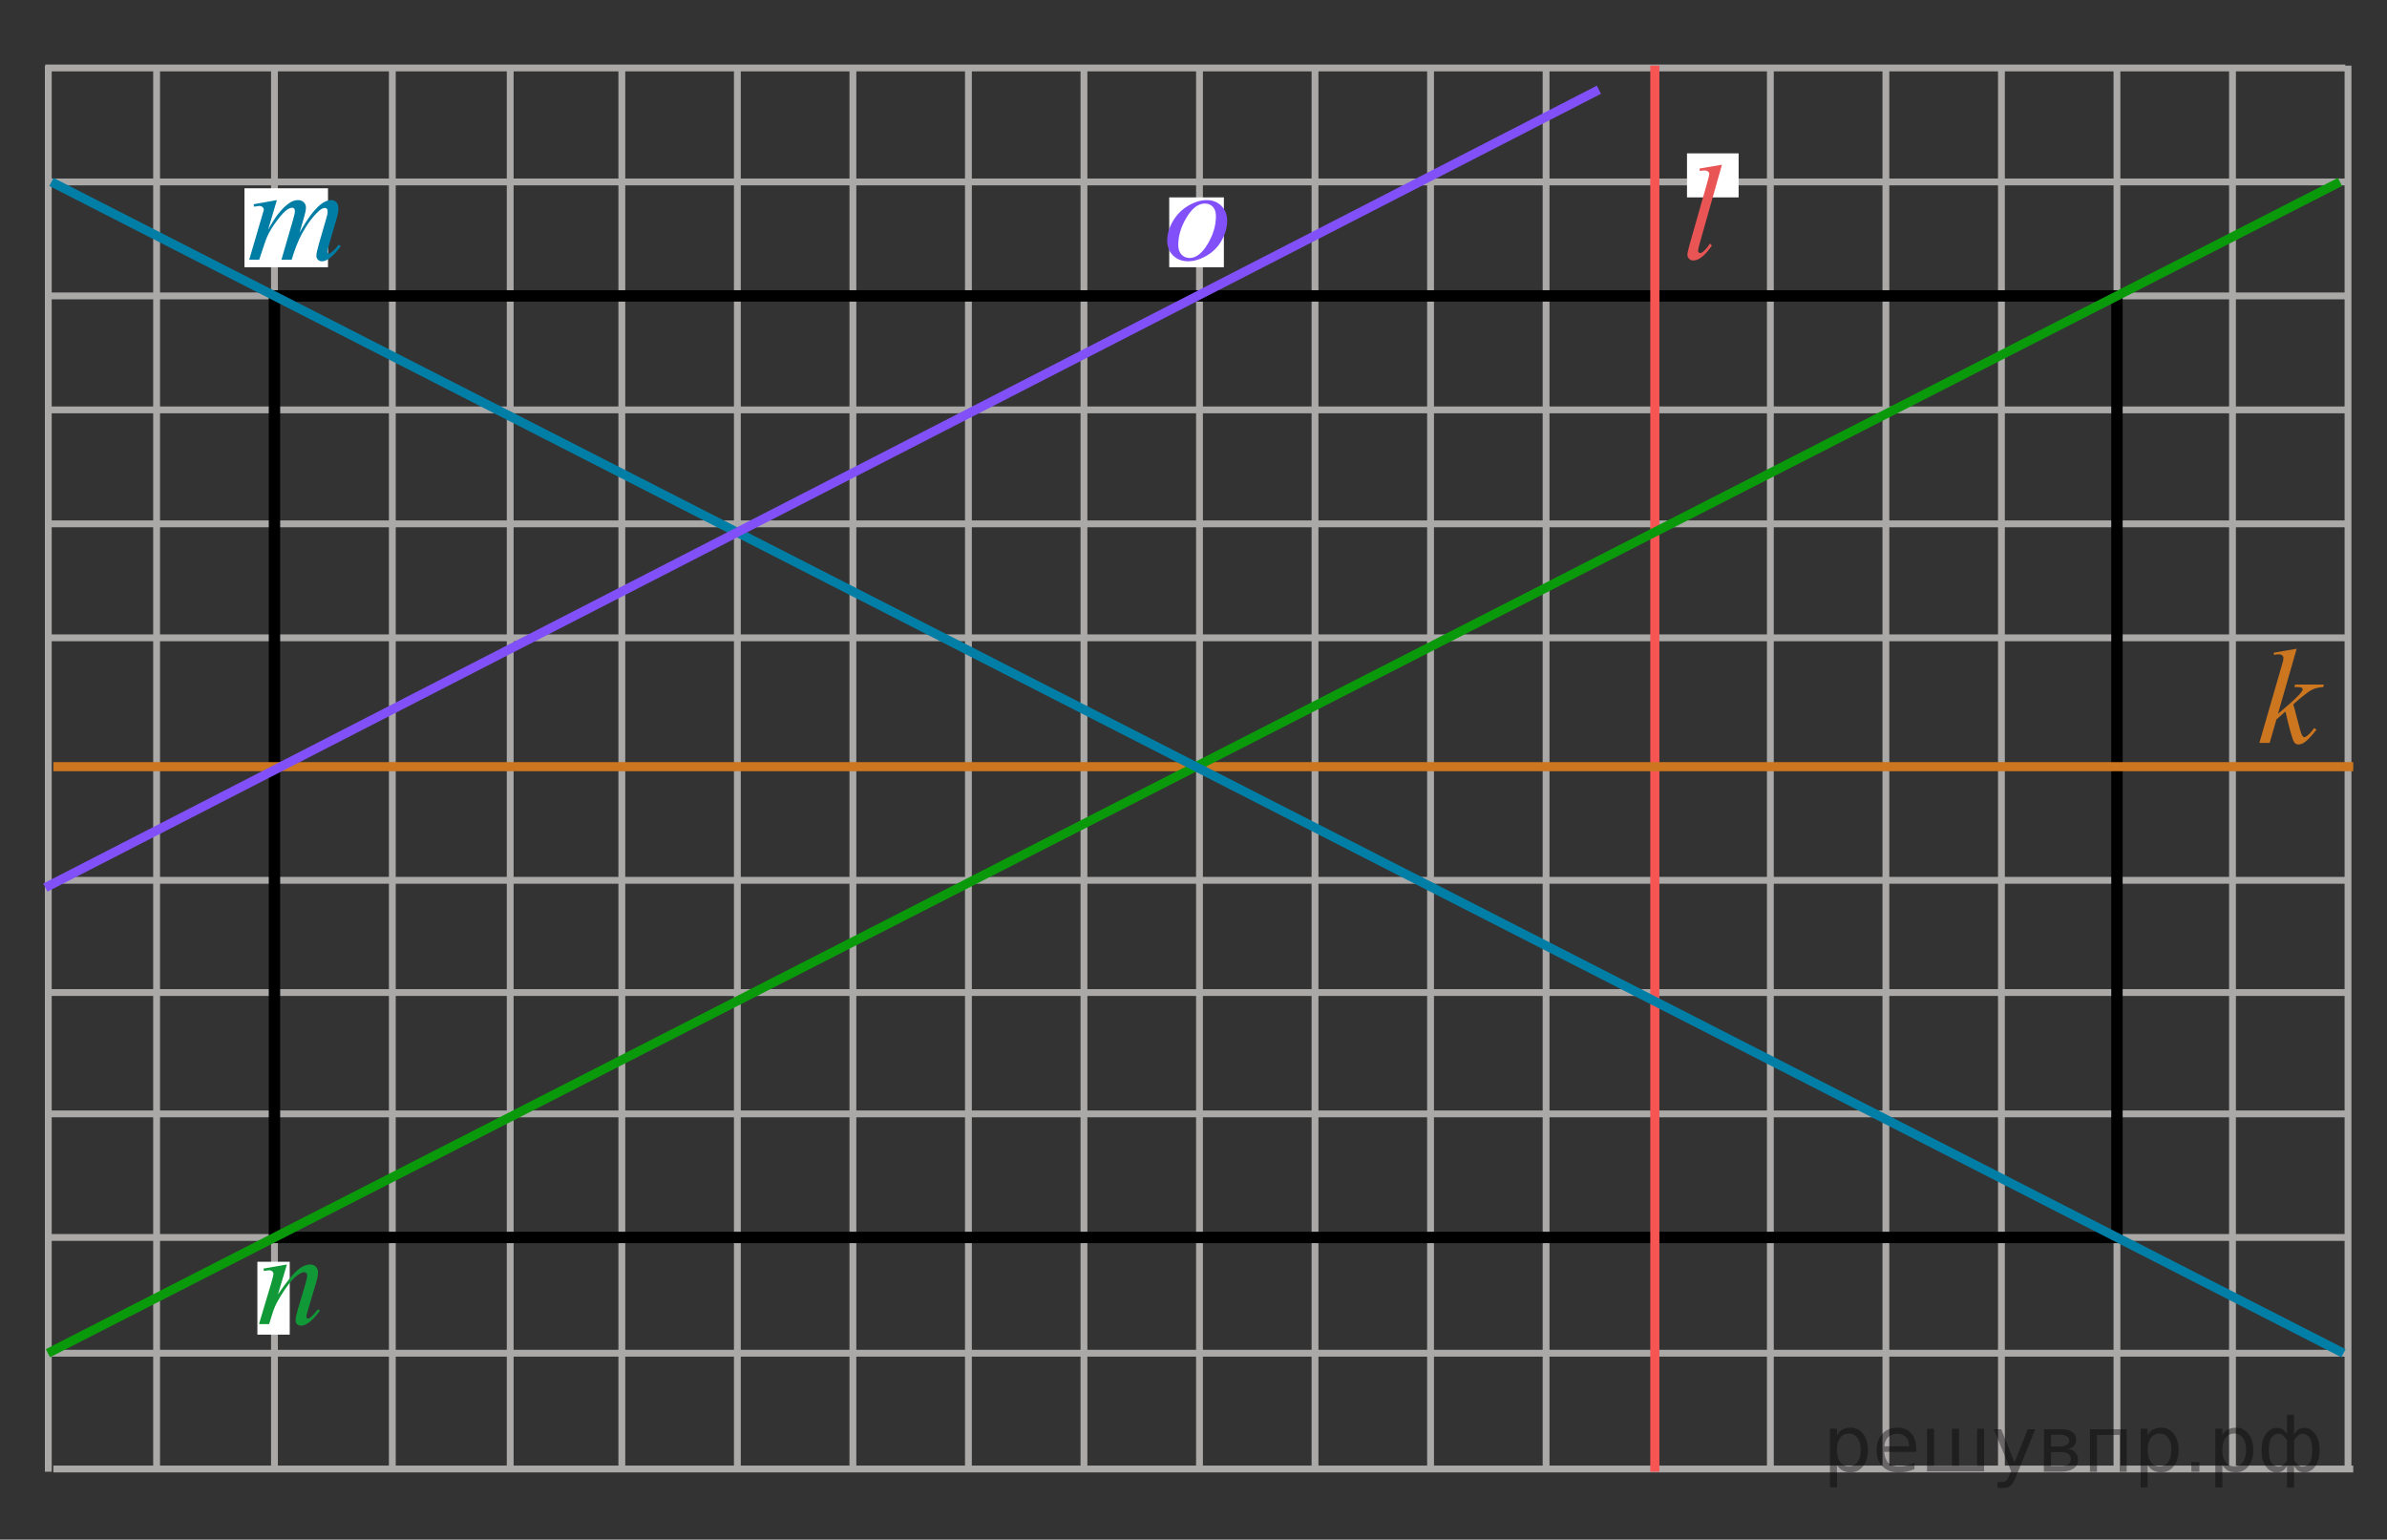 <?xml version="1.0" encoding="utf-8"?>
<!-- Generator: Adobe Illustrator 16.0.0, SVG Export Plug-In . SVG Version: 6.00 Build 0)  -->
<!DOCTYPE svg PUBLIC "-//W3C//DTD SVG 1.1//EN" "http://www.w3.org/Graphics/SVG/1.1/DTD/svg11.dtd">
<svg version="1.1" id="Слой_1" xmlns="http://www.w3.org/2000/svg" xmlns:xlink="http://www.w3.org/1999/xlink" x="0px" y="0px"
	 width="262px" height="169px" viewBox="-4.926 -7.085 262 169" enable-background="new -4.926 -7.085 262 169"
	 xml:space="preserve">
<rect x="-4.926" y="-7.085" width="262" height="169" fill="#333333" stroke="none"/>
<line fill="none" stroke="#ABA9A8" stroke-width="0.75" stroke-miterlimit="10" x1="0.051" y1="115.184" x2="252.49" y2="115.184"/>
<line fill="none" stroke="#ABA9A8" stroke-width="0.75" stroke-miterlimit="10" x1="0.051" y1="128.747" x2="252.49" y2="128.747"/>
<line fill="none" stroke="#ABA9A8" stroke-width="0.75" stroke-miterlimit="10" x1="0.051" y1="141.455" x2="252.49" y2="141.455"/>
<line fill="none" stroke="#ABA9A8" stroke-width="0.75" stroke-miterlimit="10" x1="0.051" y1="101.864" x2="252.49" y2="101.864"/>
<line fill="none" stroke="#ABA9A8" stroke-width="0.75" stroke-miterlimit="10" x1="0.375" y1="154.462" x2="0.375" y2="0.12"/>
<line fill="none" stroke="#ABA9A8" stroke-width="0.75" stroke-miterlimit="10" x1="12.263" y1="154.462" x2="12.263" y2="0.12"/>
<line fill="none" stroke="#ABA9A8" stroke-width="0.75" stroke-miterlimit="10" x1="25.199" y1="154.462" x2="25.199" y2="0.12"/>
<line fill="none" stroke="#ABA9A8" stroke-width="0.75" stroke-miterlimit="10" x1="38.136" y1="154.462" x2="38.136" y2="0.12"/>
<line fill="none" stroke="#ABA9A8" stroke-width="0.75" stroke-miterlimit="10" x1="63.327" y1="154.462" x2="63.327" y2="0.12"/>
<line fill="none" stroke="#ABA9A8" stroke-width="0.75" stroke-miterlimit="10" x1="76.008" y1="154.462" x2="76.008" y2="0.12"/>
<line fill="none" stroke="#ABA9A8" stroke-width="0.75" stroke-miterlimit="10" x1="88.689" y1="154.462" x2="88.689" y2="0.12"/>
<line fill="none" stroke="#ABA9A8" stroke-width="0.75" stroke-miterlimit="10" x1="101.369" y1="154.462" x2="101.369" y2="0.12"/>
<line fill="none" stroke="#ABA9A8" stroke-width="0.75" stroke-miterlimit="10" x1="114.05" y1="154.462" x2="114.05" y2="0.12"/>
<line fill="none" stroke="#ABA9A8" stroke-width="0.75" stroke-miterlimit="10" x1="126.732" y1="154.462" x2="126.732" y2="0.12"/>
<line fill="none" stroke="#ABA9A8" stroke-width="0.75" stroke-miterlimit="10" x1="139.412" y1="154.462" x2="139.412" y2="0.12"/>
<line fill="none" stroke="#ABA9A8" stroke-width="0.75" stroke-miterlimit="10" x1="152.093" y1="154.462" x2="152.093" y2="0.12"/>
<line fill="none" stroke="#ABA9A8" stroke-width="0.75" stroke-miterlimit="10" x1="164.774" y1="154.462" x2="164.774" y2="0.12"/>
<line fill="none" stroke="#ABA9A8" stroke-width="0.75" stroke-miterlimit="10" x1="0.051" y1="62.928" x2="252.49" y2="62.928"/>
<line fill="none" stroke="#ABA9A8" stroke-width="0.75" stroke-miterlimit="10" x1="0.051" y1="50.417" x2="252.49" y2="50.417"/>
<line fill="none" stroke="#ABA9A8" stroke-width="0.75" stroke-miterlimit="10" x1="0.051" y1="37.907" x2="252.49" y2="37.907"/>
<line fill="none" stroke="#ABA9A8" stroke-width="0.75" stroke-miterlimit="10" x1="0.051" y1="25.396" x2="252.49" y2="25.396"/>
<line fill="none" stroke="#ABA9A8" stroke-width="0.75" stroke-miterlimit="10" x1="0.051" y1="12.886" x2="252.49" y2="12.886"/>
<line fill="none" stroke="#ABA9A8" stroke-width="0.75" stroke-miterlimit="10" x1="0.051" y1="0.375" x2="252.49" y2="0.375"/>
<line fill="none" stroke="#ABA9A8" stroke-width="0.75" stroke-miterlimit="10" x1="1.811" y1="89.545" x2="252.49" y2="89.545"/>
<line fill="none" stroke="#ABA9A8" stroke-width="0.75" stroke-miterlimit="10" x1="51.074" y1="0.398" x2="51.074" y2="154.462"/>
<line fill="none" stroke="#ABA9A8" stroke-width="0.75" stroke-miterlimit="10" x1="0.931" y1="154.163" x2="253.369" y2="154.163"/>
<line fill="none" stroke="#ABA9A8" stroke-width="0.75" stroke-miterlimit="10" x1="176.71" y1="154.462" x2="176.71" y2="0.12"/>
<line fill="none" stroke="#ABA9A8" stroke-width="0.75" stroke-miterlimit="10" x1="189.391" y1="154.462" x2="189.391" y2="0.12"/>
<line fill="none" stroke="#ABA9A8" stroke-width="0.75" stroke-miterlimit="10" x1="202.072" y1="154.462" x2="202.072" y2="0.12"/>
<line fill="none" stroke="#ABA9A8" stroke-width="0.75" stroke-miterlimit="10" x1="214.753" y1="154.462" x2="214.753" y2="0.12"/>
<line fill="none" stroke="#ABA9A8" stroke-width="0.75" stroke-miterlimit="10" x1="227.434" y1="154.462" x2="227.434" y2="0.12"/>
<line fill="none" stroke="#ABA9A8" stroke-width="0.75" stroke-miterlimit="10" x1="240.115" y1="154.462" x2="240.115" y2="0.12"/>
<line fill="none" stroke="#ABA9A8" stroke-width="0.75" stroke-miterlimit="10" x1="252.795" y1="154.462" x2="252.795" y2="0.12"/>
<rect x="25.199" y="25.396" fill="none" stroke="#000000" stroke-width="1.25" stroke-miterlimit="10" width="202.234" height="103.351"/>
<line fill="none" stroke="#F75454" stroke-miterlimit="10" x1="176.71" y1="0.12" x2="176.71" y2="154.462"/>
<line fill="none" stroke="#CC761F" stroke-miterlimit="10" x1="253.369" y1="77.071" x2="0.931" y2="77.071"/>
<line fill="none" stroke="#0A990A" stroke-miterlimit="10" x1="0.333" y1="141.455" x2="251.914" y2="12.886"/>
<line fill="none" stroke="#007EA5" stroke-miterlimit="10" x1="0.719" y1="12.886" x2="252.301" y2="141.455"/>
<line fill="none" stroke="#8150F9" stroke-miterlimit="10" x1="170.574" y1="2.765" x2="0.051" y2="90.346"/>
<g>
	<g>
		<defs>
			<rect id="SVGID_1_" x="240.087" y="61.19" width="13.427" height="17.554"/>
		</defs>
		<clipPath id="SVGID_2_">
			<use xlink:href="#SVGID_1_"  overflow="visible"/>
		</clipPath>
		<g clip-path="url(#SVGID_2_)">
		</g>
	</g>
	<g>
		<defs>
			<polygon id="SVGID_3_" points="240.447,78.523 253.914,78.523 253.914,60.929 240.447,60.929 240.447,78.523 			"/>
		</defs>
		<clipPath id="SVGID_4_">
			<use xlink:href="#SVGID_3_"  overflow="visible"/>
		</clipPath>
		<g clip-path="url(#SVGID_4_)">
			<path fill="#CC761F" d="M247.16,64.125l-2.055,7.146l0.824-0.705c0.902-0.766,1.488-1.333,1.758-1.701
				c0.087-0.121,0.131-0.213,0.131-0.276c0-0.043-0.015-0.084-0.044-0.124c-0.028-0.039-0.086-0.07-0.17-0.094
				s-0.232-0.037-0.444-0.037h-0.254l0.08-0.276h3.161l-0.072,0.276c-0.362,0.02-0.674,0.077-0.938,0.171
				c-0.263,0.095-0.517,0.234-0.763,0.418c-0.487,0.364-0.808,0.616-0.962,0.756l-0.622,0.552c0.105,0.349,0.236,0.836,0.391,1.461
				c0.26,1.037,0.437,1.652,0.528,1.846c0.091,0.194,0.186,0.291,0.281,0.291c0.082,0,0.179-0.041,0.29-0.123
				c0.25-0.184,0.518-0.478,0.803-0.88l0.253,0.182c-0.525,0.664-0.929,1.102-1.208,1.313c-0.279,0.21-0.535,0.315-0.767,0.315
				c-0.202,0-0.359-0.079-0.47-0.239c-0.193-0.286-0.514-1.413-0.963-3.38l-0.99,0.866l-0.745,2.58h-1.129l2.401-8.294l0.203-0.705
				c0.023-0.121,0.036-0.228,0.036-0.32c0-0.116-0.045-0.213-0.134-0.291c-0.09-0.078-0.219-0.116-0.388-0.116
				c-0.11,0-0.286,0.024-0.527,0.073v-0.254L247.16,64.125z"/>
		</g>
	</g>
</g>
<rect x="123.408" y="14.582" fill="#FFFFFF" width="6" height="7.667"/>
<g>
	<g>
		<defs>
			<rect id="SVGID_5_" x="120.502" y="12.203" width="12.432" height="13.414"/>
		</defs>
		<clipPath id="SVGID_6_">
			<use xlink:href="#SVGID_5_"  overflow="visible"/>
		</clipPath>
		<g clip-path="url(#SVGID_6_)">
		</g>
	</g>
	<g>
		<defs>
			<polygon id="SVGID_7_" points="120.448,25.464 132.879,25.464 132.879,12.009 120.448,12.009 120.448,25.464 			"/>
		</defs>
		<clipPath id="SVGID_8_">
			<use xlink:href="#SVGID_7_"  overflow="visible"/>
		</clipPath>
		<g clip-path="url(#SVGID_8_)">
			<path fill="#8150F8" d="M129.766,17.141c0,0.723-0.195,1.438-0.59,2.146c-0.393,0.708-0.939,1.27-1.643,1.684
				c-0.703,0.415-1.385,0.622-2.047,0.622c-0.678,0-1.23-0.211-1.658-0.633c-0.428-0.421-0.643-0.967-0.643-1.637
				c0-0.708,0.209-1.419,0.627-2.132s0.977-1.276,1.678-1.691c0.699-0.414,1.375-0.621,2.029-0.621c0.652,0,1.189,0.21,1.613,0.629
				C129.555,15.927,129.766,16.472,129.766,17.141z M128.535,16.643c0-0.448-0.113-0.792-0.338-1.03s-0.516-0.357-0.871-0.357
				c-0.729,0-1.396,0.507-2.008,1.521c-0.611,1.014-0.916,2.022-0.916,3.024c0,0.457,0.119,0.811,0.355,1.059
				c0.238,0.248,0.537,0.372,0.898,0.372c0.697,0,1.352-0.505,1.963-1.515C128.231,18.708,128.535,17.683,128.535,16.643z"/>
		</g>
	</g>
</g>
<rect x="180.241" y="9.749" fill="#FFFFFF" width="5.667" height="4.833"/>
<g>
	<g>
		<defs>
			<rect id="SVGID_9_" x="177.301" y="8.063" width="9.281" height="17.554"/>
		</defs>
		<clipPath id="SVGID_10_">
			<use xlink:href="#SVGID_9_"  overflow="visible"/>
		</clipPath>
		<g clip-path="url(#SVGID_10_)">
		</g>
	</g>
	<g>
		<defs>
			<polygon id="SVGID_11_" points="177.727,25.396 187.053,25.396 187.053,7.8 177.727,7.8 177.727,25.396 			"/>
		</defs>
		<clipPath id="SVGID_12_">
			<use xlink:href="#SVGID_11_"  overflow="visible"/>
		</clipPath>
		<g clip-path="url(#SVGID_12_)">
			<path fill="#E95455" d="M184.077,10.996l-2.446,8.651c-0.119,0.431-0.179,0.695-0.179,0.792c0,0.073,0.022,0.133,0.067,0.182
				c0.046,0.048,0.102,0.073,0.169,0.073c0.09,0,0.188-0.041,0.293-0.124c0.248-0.199,0.508-0.506,0.779-0.923l0.215,0.225
				c-0.453,0.65-0.87,1.103-1.252,1.36c-0.281,0.184-0.548,0.276-0.801,0.276c-0.182,0-0.333-0.063-0.454-0.189
				c-0.122-0.126-0.183-0.271-0.183-0.436c0-0.174,0.076-0.533,0.229-1.076l1.938-6.819c0.158-0.557,0.236-0.877,0.236-0.959
				c0-0.116-0.045-0.212-0.136-0.287s-0.231-0.113-0.422-0.113c-0.11,0-0.277,0.017-0.501,0.051v-0.269L184.077,10.996z"/>
		</g>
	</g>
</g>
<rect x="21.908" y="13.582" fill="#FFFFFF" width="9.167" height="8.667"/>
<g>
	<g>
		<defs>
			<rect id="SVGID_13_" x="19.602" y="12.203" width="16.574" height="13.414"/>
		</defs>
		<clipPath id="SVGID_14_">
			<use xlink:href="#SVGID_13_"  overflow="visible"/>
		</clipPath>
		<g clip-path="url(#SVGID_14_)">
		</g>
	</g>
	<g>
		<defs>
			<polygon id="SVGID_15_" points="19.616,25.464 36.19,25.464 36.19,12.009 19.616,12.009 19.616,25.464 			"/>
		</defs>
		<clipPath id="SVGID_16_">
			<use xlink:href="#SVGID_15_"  overflow="visible"/>
		</clipPath>
		<g clip-path="url(#SVGID_16_)">
			<path fill="#007DA4" d="M25.463,14.879l-0.964,3.26c0.43-0.767,0.796-1.342,1.098-1.728c0.47-0.598,0.927-1.031,1.373-1.301
				c0.262-0.154,0.537-0.231,0.823-0.231c0.248,0,0.453,0.077,0.616,0.231c0.164,0.154,0.245,0.352,0.245,0.593
				c0,0.235-0.057,0.544-0.171,0.925l-0.527,1.836c0.806-1.47,1.57-2.501,2.292-3.094c0.401-0.327,0.796-0.491,1.188-0.491
				c0.227,0,0.414,0.076,0.56,0.228c0.146,0.152,0.219,0.387,0.219,0.705c0,0.279-0.044,0.575-0.134,0.889l-0.816,2.812
				c-0.178,0.611-0.267,0.951-0.267,1.019s0.022,0.125,0.067,0.174c0.03,0.033,0.069,0.05,0.119,0.05s0.136-0.045,0.26-0.137
				c0.282-0.212,0.546-0.491,0.793-0.839l0.245,0.152c-0.124,0.192-0.343,0.458-0.657,0.795s-0.583,0.566-0.805,0.687
				c-0.223,0.12-0.428,0.181-0.616,0.181c-0.173,0-0.318-0.058-0.434-0.174c-0.116-0.115-0.174-0.258-0.174-0.426
				c0-0.231,0.101-0.696,0.304-1.396l0.675-2.319c0.153-0.535,0.235-0.831,0.245-0.889c0.015-0.092,0.022-0.181,0.022-0.268
				c0-0.12-0.027-0.215-0.082-0.282c-0.059-0.067-0.126-0.101-0.2-0.101c-0.208,0-0.428,0.104-0.66,0.311
				c-0.683,0.611-1.321,1.47-1.915,2.572c-0.391,0.728-0.756,1.66-1.098,2.797h-1.121l1.269-4.372
				c0.138-0.472,0.208-0.788,0.208-0.946c0-0.131-0.027-0.227-0.082-0.289c-0.055-0.063-0.121-0.095-0.2-0.095
				c-0.164,0-0.336,0.059-0.52,0.174c-0.297,0.188-0.679,0.59-1.146,1.207c-0.468,0.616-0.83,1.207-1.087,1.771
				c-0.124,0.265-0.418,1.115-0.883,2.551h-1.098l1.373-4.683l0.178-0.607c0.035-0.091,0.052-0.159,0.052-0.202
				c0-0.105-0.05-0.201-0.148-0.285c-0.099-0.085-0.225-0.127-0.378-0.127c-0.064,0-0.242,0.029-0.534,0.087l-0.067-0.268
				L25.463,14.879z"/>
		</g>
	</g>
</g>
<rect x="23.324" y="131.415" fill="#FFFFFF" width="3.551" height="8"/>
<g>
	<g>
		<defs>
			<rect id="SVGID_17_" x="20.715" y="129.041" width="12.432" height="13.414"/>
		</defs>
		<clipPath id="SVGID_18_">
			<use xlink:href="#SVGID_17_"  overflow="visible"/>
		</clipPath>
		<g clip-path="url(#SVGID_18_)">
		</g>
	</g>
	<g>
		<defs>
			<polygon id="SVGID_19_" points="20.659,142.303 33.092,142.303 33.092,128.848 20.659,128.848 20.659,142.303 			"/>
		</defs>
		<clipPath id="SVGID_20_">
			<use xlink:href="#SVGID_19_"  overflow="visible"/>
		</clipPath>
		<g clip-path="url(#SVGID_20_)">
			<path fill="#119937" d="M26.566,131.717l-0.987,3.288c0.925-1.344,1.634-2.229,2.126-2.652s0.966-0.636,1.421-0.636
				c0.247,0,0.451,0.079,0.612,0.238c0.16,0.159,0.241,0.366,0.241,0.622c0,0.289-0.072,0.674-0.216,1.156l-0.905,3.042
				c-0.104,0.352-0.155,0.566-0.155,0.644c0,0.067,0.02,0.124,0.06,0.17c0.039,0.046,0.081,0.068,0.126,0.068
				c0.06,0,0.131-0.031,0.215-0.094c0.262-0.202,0.549-0.511,0.86-0.925l0.23,0.137c-0.46,0.641-0.896,1.099-1.306,1.373
				c-0.287,0.188-0.544,0.282-0.771,0.282c-0.184,0-0.329-0.055-0.438-0.163c-0.108-0.108-0.163-0.254-0.163-0.437
				c0-0.231,0.084-0.629,0.253-1.192l0.86-2.905c0.108-0.361,0.163-0.644,0.163-0.846c0-0.097-0.032-0.175-0.097-0.235
				c-0.064-0.06-0.144-0.09-0.237-0.09c-0.139,0-0.304,0.058-0.497,0.173c-0.366,0.217-0.747,0.575-1.143,1.073
				c-0.396,0.499-0.813,1.137-1.254,1.912c-0.232,0.409-0.425,0.857-0.578,1.344l-0.371,1.192h-1.113l1.351-4.523
				c0.158-0.545,0.237-0.872,0.237-0.983c0-0.105-0.043-0.198-0.13-0.278c-0.087-0.079-0.194-0.119-0.322-0.119
				c-0.06,0-0.163,0.01-0.312,0.029l-0.282,0.043l-0.045-0.26L26.566,131.717z"/>
		</g>
	</g>
</g>
<g style="stroke:none;fill:#000;fill-opacity:0.40"><path d="m 196.7,153.7 v 2.48 h -0.77 v -6.44 h 0.77 v 0.71 q 0.24,-0.42 0.61,-0.62 0.37,-0.20 0.88,-0.20 0.85,0 1.38,0.68 0.53,0.68 0.53,1.77 0,1.10 -0.53,1.77 -0.53,0.68 -1.38,0.68 -0.51,0 -0.88,-0.20 -0.37,-0.20 -0.61,-0.62 z m 2.61,-1.63 q 0,-0.85 -0.35,-1.32 -0.35,-0.48 -0.95,-0.48 -0.61,0 -0.96,0.48 -0.35,0.48 -0.35,1.32 0,0.85 0.35,1.33 0.35,0.48 0.96,0.48 0.61,0 0.95,-0.48 0.35,-0.48 0.35,-1.33 z"/><path d="m 205.4,151.9 v 0.38 h -3.52 q 0.05,0.79 0.47,1.21 0.43,0.41 1.19,0.41 0.44,0 0.85,-0.11 0.42,-0.11 0.82,-0.33 v 0.72 q -0.41,0.17 -0.85,0.27 -0.43,0.09 -0.88,0.09 -1.12,0 -1.77,-0.65 -0.65,-0.65 -0.65,-1.76 0,-1.15 0.62,-1.82 0.62,-0.68 1.67,-0.68 0.94,0 1.49,0.61 0.55,0.60 0.55,1.65 z m -0.77,-0.23 q -0.01,-0.63 -0.35,-1.00 -0.34,-0.38 -0.91,-0.38 -0.64,0 -1.03,0.36 -0.38,0.36 -0.44,1.02 z"/><path d="m 210.1,153.8 h 1.98 v -4.05 h 0.77 v 4.67 h -6.26 v -4.67 h 0.77 v 4.05 h 1.97 v -4.05 h 0.77 z"/><path d="m 216.4,154.9 q -0.33,0.83 -0.63,1.09 -0.31,0.25 -0.82,0.25 h -0.61 v -0.64 h 0.45 q 0.32,0 0.49,-0.15 0.17,-0.15 0.39,-0.71 l 0.14,-0.35 -1.89,-4.59 h 0.81 l 1.46,3.65 1.46,-3.65 h 0.81 z"/><path d="m 220.2,152.3 v 1.54 h 1.09 q 0.53,0 0.80,-0.20 0.28,-0.20 0.28,-0.57 0,-0.38 -0.28,-0.57 -0.28,-0.20 -0.80,-0.20 z m 0,-1.90 v 1.29 h 1.01 q 0.43,0 0.71,-0.17 0.28,-0.17 0.28,-0.48 0,-0.31 -0.28,-0.47 -0.28,-0.17 -0.71,-0.17 z m -0.77,-0.61 h 1.82 q 0.82,0 1.26,0.30 0.44,0.30 0.44,0.85 0,0.43 -0.23,0.68 -0.23,0.25 -0.67,0.31 0.53,0.10 0.82,0.42 0.29,0.32 0.29,0.79 0,0.62 -0.48,0.97 -0.48,0.34 -1.37,0.34 h -1.90 z"/><path d="m 228.5,149.8 v 4.67 h -0.77 v -4.05 h -2.49 v 4.05 h -0.77 v -4.67 z"/><path d="m 230.8,153.7 v 2.48 h -0.77 v -6.44 h 0.77 v 0.71 q 0.24,-0.42 0.61,-0.62 0.37,-0.20 0.88,-0.20 0.85,0 1.38,0.68 0.53,0.68 0.53,1.77 0,1.10 -0.53,1.77 -0.53,0.68 -1.38,0.68 -0.51,0 -0.88,-0.20 -0.37,-0.20 -0.61,-0.62 z m 2.61,-1.63 q 0,-0.85 -0.35,-1.32 -0.35,-0.48 -0.95,-0.48 -0.61,0 -0.96,0.48 -0.35,0.48 -0.35,1.32 0,0.85 0.35,1.33 0.35,0.48 0.96,0.48 0.61,0 0.95,-0.48 0.35,-0.48 0.35,-1.33 z"/><path d="m 235.6,153.4 h 0.88 v 1.06 h -0.88 z"/><path d="m 239.0,153.7 v 2.48 h -0.77 v -6.44 h 0.77 v 0.71 q 0.24,-0.42 0.61,-0.62 0.37,-0.20 0.88,-0.20 0.85,0 1.38,0.68 0.53,0.68 0.53,1.77 0,1.10 -0.53,1.77 -0.53,0.68 -1.38,0.68 -0.51,0 -0.88,-0.20 -0.37,-0.20 -0.61,-0.62 z m 2.61,-1.63 q 0,-0.85 -0.35,-1.32 -0.35,-0.48 -0.95,-0.48 -0.61,0 -0.96,0.48 -0.35,0.48 -0.35,1.32 0,0.85 0.35,1.33 0.35,0.48 0.96,0.48 0.61,0 0.95,-0.48 0.35,-0.48 0.35,-1.33 z"/><path d="m 244.1,152.1 q 0,0.98 0.30,1.40 0.30,0.41 0.82,0.41 0.41,0 0.88,-0.70 v -2.22 q -0.47,-0.70 -0.88,-0.70 -0.51,0 -0.82,0.42 -0.30,0.41 -0.30,1.39 z m 2,4.10 v -2.37 q -0.24,0.39 -0.51,0.55 -0.27,0.16 -0.62,0.16 -0.70,0 -1.18,-0.64 -0.48,-0.65 -0.48,-1.79 0,-1.15 0.48,-1.80 0.49,-0.66 1.18,-0.66 0.35,0 0.62,0.16 0.28,0.16 0.51,0.55 v -2.15 h 0.77 v 2.15 q 0.24,-0.39 0.51,-0.55 0.28,-0.16 0.62,-0.16 0.70,0 1.18,0.66 0.49,0.66 0.49,1.80 0,1.15 -0.49,1.79 -0.48,0.64 -1.18,0.64 -0.35,0 -0.62,-0.16 -0.27,-0.16 -0.51,-0.55 v 2.37 z m 2.77,-4.10 q 0,-0.98 -0.30,-1.39 -0.30,-0.42 -0.81,-0.42 -0.41,0 -0.88,0.70 v 2.22 q 0.47,0.70 0.88,0.70 0.51,0 0.81,-0.41 0.30,-0.42 0.30,-1.40 z"/></g></svg>

<!--File created and owned by https://sdamgia.ru. Copying is prohibited. All rights reserved.-->
